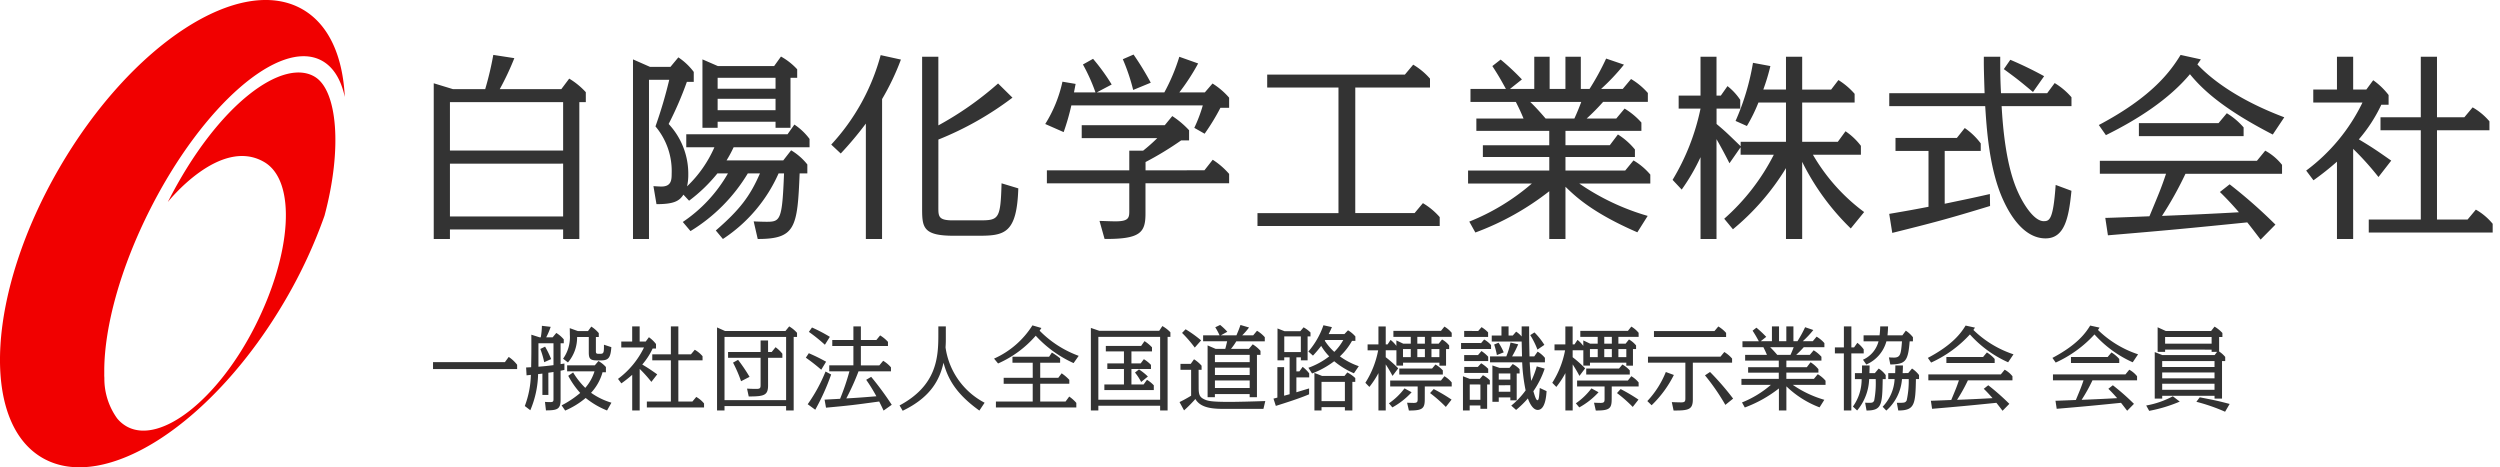 <svg xmlns="http://www.w3.org/2000/svg" xmlns:xlink="http://www.w3.org/1999/xlink" width="321" height="60" viewBox="0 0 321 60">
  <defs>
    <clipPath id="clip-path">
      <rect id="長方形_2" data-name="長方形 2" width="44.273" height="60" fill="none"/>
    </clipPath>
    <clipPath id="clip-logo">
      <rect width="321" height="60"/>
    </clipPath>
  </defs>
  <g id="logo" clip-path="url(#clip-logo)">
    <g id="グループ_5" data-name="グループ 5" transform="translate(0 -6.134)">
      <path id="パス_9" data-name="パス 9" d="M12.168-17.42A35.046,35.046,0,0,0,14.04-21.4l-2.7-.416A41.125,41.125,0,0,1,10.3-17.42H6.162l-2.47-.754V1.82h2.08V.6H20.306V1.82h2.08V-15.756h.832V-17.03a9.568,9.568,0,0,0-2.132-1.742L20.072-17.42Zm8.138,1.664v6.214H5.772v-6.214Zm0,7.9v6.786H5.772V-7.852ZM40.17-20.384l-1.976-.858v8.788h1.95v-.78H47.58v.78H49.5v-6.422h.858v-1.092a8.258,8.258,0,0,0-2.08-1.638L47.4-20.384Zm7.41,1.508v1.4H40.144v-1.4Zm0,2.7v1.456H40.144v-1.456ZM36.66.806A21.872,21.872,0,0,0,44.018-6.6h1.56C44.3-3.666,43-1.95,39.91.728l.91,1.092A19.5,19.5,0,0,0,47.97-6.6h.7C48.438-.6,48.2-.39,46.436-.39c-.286,0-1.378-.026-1.664-.052l.52,2.262c4.862,0,5.1-1.482,5.382-8.424h.988V-7.748a7.717,7.717,0,0,0-2.08-1.82l-1.014,1.3h-7.28a16.138,16.138,0,0,0,.91-1.69h9.75v-1.066A7.763,7.763,0,0,0,50-12.87l-.884,1.248h-13v1.664h3.614a15.521,15.521,0,0,1-3.51,5.018,6.719,6.719,0,0,0,.156-1.508,9.359,9.359,0,0,0-2.522-6.5,44.19,44.19,0,0,0,2.34-5.408h.884V-19.63A7.951,7.951,0,0,0,35.1-21.5L34.086-20.28H31.46l-2.184-.962V1.82H31.33V-18.616h2.6a58.181,58.181,0,0,1-1.768,5.98,8.883,8.883,0,0,1,2.08,6.058c0,.832-.052,1.664-1.326,1.664-.182,0-.624-.026-1.014-.052l.39,2.314c2.21,0,2.938-.39,3.458-1.222l.728.78a20.188,20.188,0,0,0,3.64-3.51H41.47a18.616,18.616,0,0,1-5.8,6.24Zm24.6-16.952a31.924,31.924,0,0,0,2.418-5.07l-2.6-.572A27.367,27.367,0,0,1,54.73-10.3l1.222,1.144A44.377,44.377,0,0,0,59.176-13V1.82h2.08Zm7.228,5.2A40.947,40.947,0,0,0,78-16.328l-1.846-1.82a41.515,41.515,0,0,1-7.67,5.382V-21.58H66.4v19.5c0,2.418.13,3.484,4.056,3.484h3.172c3.354,0,4.94-.286,5.122-6.084L76.6-5.33c-.13,4.55-.338,4.758-2.756,4.758H70.33c-1.768,0-1.846-.468-1.846-1.586Zm26.6,3.952V-8.06a41.121,41.121,0,0,0,4.576-2.782h1.014v-1.3a11.417,11.417,0,0,0-2.158-1.82l-.962,1.17H86.892v1.664h9.7a22.144,22.144,0,0,1-1.82,1.612H93v2.522H82.42V-5.33H93v3.484c0,.884,0,1.4-1.742,1.4-.754,0-1.638-.052-2.08-.052l.65,2.314c4.576.026,5.252-.806,5.252-3.25v-3.9H105.82v-1.2a9.665,9.665,0,0,0-2.106-1.82l-1.066,1.352ZM88.816-17l1.924-1.014a25.908,25.908,0,0,0-2.392-3.3l-1.3.728A23.149,23.149,0,0,1,88.66-17H85.9c.026-.156.182-.936.208-1.092l-1.69-.286a16.963,16.963,0,0,1-2.21,5.434l2.366,1.04a29.973,29.973,0,0,0,.988-3.432H102.44a18.716,18.716,0,0,1-1.092,2.886l1.326.754a27.894,27.894,0,0,0,2.028-3.328h1.118v-1.3a9.476,9.476,0,0,0-2.132-1.82L102.7-17H99.424a27.469,27.469,0,0,0,2.418-3.718l-2.418-.858A24.365,24.365,0,0,1,97.5-17Zm6.942-1.248a36.294,36.294,0,0,0-2.21-3.614l-1.378.6A25.02,25.02,0,0,1,93.5-17.316Zm26.26.624h9.594v-1.144a8.815,8.815,0,0,0-2.158-1.794l-1.066,1.274h-17.68v1.664h9.152v16.12h-10.4V.156h23.4V-.988A8.815,8.815,0,0,0,130.7-2.782l-1.066,1.274h-7.618Zm26.988,5.564h9.75V-13.13a9.324,9.324,0,0,0-2.158-1.794l-1.066,1.274h-3.8a27.381,27.381,0,0,0,2.106-2.132h5.746v-1.144a8.815,8.815,0,0,0-2.158-1.794l-1.066,1.274h-2.782a27.023,27.023,0,0,0,2.938-3.12l-2.288-.78a32.739,32.739,0,0,1-2.132,3.9h-1.118V-21.58h-1.976v4.134h-2.028V-21.58H145v4.134h-3.12l1.534-1.222a30.572,30.572,0,0,0-2.73-2.548l-1.066.832c.806,1.248,1.04,1.664,1.742,2.938h-4.55v1.664h5.824c.572,1.144.624,1.274.988,2.132h-6.058v1.586h9.36v1.846H138.4V-8.71h8.528v1.742H136.5V-5.3h8.19a28.3,28.3,0,0,1-8.034,4.888l.78,1.4a35.04,35.04,0,0,0,9.49-5.3V1.82h2.08V-4.888c1.2,1.17,3.406,3.328,9.23,5.85l1.326-2.106a30.291,30.291,0,0,1-8.788-4.16H159.9V-6.448a8.414,8.414,0,0,0-2.158-1.82l-1.066,1.3h-7.67V-8.71h8.918v-.962A9.012,9.012,0,0,0,155.74-11.6l-1.04,1.378h-5.694Zm2.028-3.718c-.26.7-.572,1.456-.884,2.132h-3.692c-.624-.728-1.274-1.456-1.976-2.132ZM170.508.572A31.27,31.27,0,0,0,177.32-7.28v9.1h2.08V-8.086A31.11,31.11,0,0,0,185.64.468l1.716-2.106A24.342,24.342,0,0,1,180.778-9h6.162V-10.14a8.364,8.364,0,0,0-1.976-1.872l-.988,1.352H179.4V-15.7h6.734v-1.118a9.108,9.108,0,0,0-2.08-1.768l-.936,1.222H179.4V-21.58h-2.08v4.212h-2.912a26.588,26.588,0,0,0,.91-3.016l-2.236-.416a30.96,30.96,0,0,1-2.236,7.462l1.456.65a20.8,20.8,0,0,0,1.482-3.016h3.536v5.044H171.5v.572c-1.742-1.69-1.924-1.872-3.094-2.86v-1.976h3.042v-1.118a7.535,7.535,0,0,0-1.638-1.768l-.858,1.222H168.4V-21.58h-2.054v4.992H163.54v1.664h2.808a29.108,29.108,0,0,1-3.588,9.152l1.17,1.248a25.671,25.671,0,0,0,2.418-4.16V1.82H168.4V-11c.624,1.092,1.04,1.872,1.664,3.094l1.43-2.054V-9h4.264A27.591,27.591,0,0,1,169.39-.78Zm32.214-21.424c0,1.066.078,3.3.1,3.952H190.58v1.664H202.9c.182,2.782.494,8.138,2.34,12.116.6,1.3,2.392,4.862,5.408,4.862,2.47,0,2.99-2.678,3.328-6.11l-2.028-.754c-.312,4.446-.78,4.654-1.534,4.654-1.17,0-2.5-1.95-3.3-3.718-1.56-3.38-1.95-8.372-2.106-11.05h8.97V-16.38a8.929,8.929,0,0,0-2.158-1.82l-.962,1.3h-5.928c-.078-1.326-.1-2.7-.1-4.03v-.65h-2.106ZM197.7-9.49h4.628v-.962a8.734,8.734,0,0,0-2.054-1.976l-1.014,1.274h-7.878V-9.49h4.238v7.176c-2.184.416-2.47.468-5.044.91l.39,2.444c5.2-1.3,6.942-1.742,12.558-3.458L203.5-3.952c-2.522.572-2.834.624-5.8,1.248Zm12.766-9.594a46.989,46.989,0,0,0-4.342-2.106l-.832,1.2c1.742,1.274,2.028,1.508,3.744,2.938Zm30.836,5.278c-6.422-2.418-9.724-5.252-11.154-6.786.208-.312.234-.338.442-.65l-2.6-.572c-1.248,2.028-3.562,5.33-10.5,9l.91,1.3c4.16-2.054,8.112-4.628,10.79-7.826,1.9,2.34,4.836,4.758,10.634,7.748Zm-8.268,9.594c.572.546,1.456,1.456,2.444,2.6-3.172.182-6.578.338-9.88.468a45.446,45.446,0,0,0,3.016-5.408h12.4V-7.7a7.111,7.111,0,0,0-2.158-1.82l-1.066,1.3H217.62v1.664h8.5c-.624,1.846-.78,2.21-2.132,5.46-.624.026-5.174.208-5.668.208l.338,2.236C226.382.7,228.8.468,236.548-.312c.572.7,1.43,1.846,1.716,2.21l1.9-1.924A64.329,64.329,0,0,0,234.286-5.2Zm-10.4-8.84v1.664H236.08v-1.118a8.93,8.93,0,0,0-2.158-1.82l-1.066,1.274Zm32.4,4.81c-1.82-1.274-2.418-1.69-4.16-2.73a19.375,19.375,0,0,0,2.886-4.446h.936v-1.248a9.139,9.139,0,0,0-1.976-1.9l-.884,1.2h-1.69V-21.58h-2.08v4.212h-3.042V-15.7h6.318a23.757,23.757,0,0,1-7.228,8.736l.936,1.248a36.054,36.054,0,0,0,3.016-2.392V1.82h2.08V-9.75a37.069,37.069,0,0,1,3.25,3.614Zm5.876-5.564V-21.58h-2.08v7.774h-5.174v1.664h5.174V-.676h-6.682V.988H268.06V-.13A7.731,7.731,0,0,0,265.9-1.95L264.836-.676H260.91V-12.142h6.734v-1.144a8.027,8.027,0,0,0-2.158-1.794l-1.066,1.274Z" transform="translate(52 35)" fill="#333"/>
      <path id="パス_10" data-name="パス 10" d="M.6-5.364v.888H11.4v-.552a4.537,4.537,0,0,0-1.08-1.008l-.492.672ZM15.408-4.008c.372-.048.528-.072.66-.1V-.636c0,.24,0,.4-.384.4-.36,0-.612-.024-.708-.024L15.1.828C16.536.816,16.98.7,16.98-.54V-4.272c.1-.012.444-.084.492-.1v-.816c-.072.012-.408.06-.492.072V-7.788h.408v-.5a3.91,3.91,0,0,0-.96-.828l-.468.564h-.828A9.36,9.36,0,0,0,15.708-9.9l-1.128-.132a9.142,9.142,0,0,1-.144,1.476H14.28l-1.056-.336c.012,2.352,0,2.8-.024,4.176-.144.012-.252.012-.648.036l.06,1.008c.084-.012.456-.048.552-.06a12.07,12.07,0,0,1-.78,4l.708.54a12.489,12.489,0,0,0,1-4.644c.084,0,.456-.048.552-.06v2.736h.768Zm.66-3.78V-4.98c-.864.108-1.368.156-1.932.2V-7.788ZM22.8-4.068V-4.74a3.724,3.724,0,0,0-.96-.768l-.468.552H17.82v.768h3.516a5.89,5.89,0,0,1-1.188,2.124,9.963,9.963,0,0,1-1.56-1.98l-.624.432a10.634,10.634,0,0,0,1.536,2.2A12.467,12.467,0,0,1,17.112.18l.456.672A10.459,10.459,0,0,0,20.2-.768,10.628,10.628,0,0,0,22.944.84l.564-1a8.9,8.9,0,0,1-2.616-1.272,6.381,6.381,0,0,0,1.476-2.64ZM15.768-5.76a12.124,12.124,0,0,0-.78-1.6l-.612.3a10.859,10.859,0,0,1,.5,1.7ZM20.6-8.592v1.944c0,.744.108,1.056,1,1.056h.576c.96,0,1.224-.348,1.32-1.7l-.948-.312c0,.912,0,1.164-.42,1.164H21.8c-.288,0-.288-.156-.288-.36V-8.592h.372v-.5a4.163,4.163,0,0,0-.96-.84L20.5-9.36H19.188l-1.032-.372c0,.192.012.456.012.84A4.743,4.743,0,0,1,17.3-5.808l.624.48A4.92,4.92,0,0,0,19.1-8.592ZM29.388-3.8c-.84-.588-1.116-.78-1.92-1.26A8.942,8.942,0,0,0,28.8-7.116h.432v-.576a4.218,4.218,0,0,0-.912-.876l-.408.552h-.78V-9.96h-.96v1.944h-1.4v.768h2.916a10.965,10.965,0,0,1-3.336,4.032l.432.576a16.64,16.64,0,0,0,1.392-1.1V.84h.96V-4.5a17.109,17.109,0,0,1,1.5,1.668ZM32.1-6.372V-9.96h-.96v3.588H28.752V-5.6H31.14V-.312H28.056V.456H35.4V-.06a3.568,3.568,0,0,0-1-.84l-.492.588H32.1V-5.6h3.108v-.528a3.705,3.705,0,0,0-1-.828l-.492.588ZM45.936.276V.84h.972V-8.6h.432v-.528a4.123,4.123,0,0,0-1.008-.828l-.48.588H38.088l-1.02-.456V.84h.96V.276ZM43.62-6.672V-8.148h-.96v1.476H38.484v.744H42.66v3.42c0,.408,0,.576-.516.576-.4,0-.828-.012-1.224-.036L41.136-.96c1.98,0,2.484-.144,2.484-1.428v-3.54h1.836v-.516a4.168,4.168,0,0,0-.876-.84l-.492.612ZM45.936-8.6V-.492H38.028V-8.6ZM41.244-3.48a21.389,21.389,0,0,0-1.476-2.184l-.648.36a16.575,16.575,0,0,1,1.032,2.388ZM56.22-3.1A21.872,21.872,0,0,1,57.528-.984c-2.22.18-2.424.192-3.864.276a30.632,30.632,0,0,0,1.572-3.48H59.4V-4.7a4.121,4.121,0,0,0-1-.84l-.492.588H55.536V-7.44h3.48v-.528A4.416,4.416,0,0,0,58.008-8.8l-.48.588H55.536V-9.96h-.96v1.752H51.864v.768h2.712v2.484h-3.1v.768h2.592a30.425,30.425,0,0,1-1.2,3.528c-.456.024-1.524.084-1.992.108L51.06.48c3.24-.3,3.588-.348,6.828-.792.324.648.432.876.564,1.164L59.5.108a39.206,39.206,0,0,0-2.64-3.588ZM51-4.164a20.331,20.331,0,0,1-2.292,4.2l.972.708A28.851,28.851,0,0,0,51.72-3.78Zm.552-4.452a20.513,20.513,0,0,0-2.292-1.2l-.4.564A20.814,20.814,0,0,1,50.916-7.6Zm-.48,3.192c-.912-.492-1.248-.66-2.22-1.092l-.384.576a24.072,24.072,0,0,1,1.98,1.548ZM71.424-.156a9.5,9.5,0,0,1-5.016-7.1c.012-.2.036-.564.036-.984V-9.96h-.96v1.08c0,2.952-.216,6.516-4.98,9.072l.4.684c3.672-1.764,4.764-4.056,5.244-6.168C66.7-3.264,67.692-1.344,70.752.852Zm6.18-3.2H73.872v.768H77.6v2.28H72.876V.456H83.2V-.132a4.648,4.648,0,0,0-.912-.816l-.468.636H78.564v-2.28H82.3v-.5a5.66,5.66,0,0,0-.984-.84l-.432.576H78.564V-5.292H81.12v-.564A8.7,8.7,0,0,0,80.064-6.6l-.36.54H75v.768h2.6Zm5.9-2.82a13.546,13.546,0,0,1-5.016-3.228c.072-.108.12-.18.228-.348l-1.152-.336A11.216,11.216,0,0,1,72.636-5.82l.516.624A13.679,13.679,0,0,0,77.988-8.76a14.946,14.946,0,0,0,4.86,3.516ZM93.96.228V.84h.96V-8.616h.36V-9.2A4.455,4.455,0,0,0,94.248-10l-.408.612H86.16l-1.092-.372V.84h.96V.228Zm0-8.844V-.54H86.028V-8.616ZM90.276-2.5V-4.488h2.508v-.528a4.442,4.442,0,0,0-.912-.732l-.408.54H90.276V-6.744h2.64v-.528a4.9,4.9,0,0,0-.96-.792l-.432.612H86.988v.708h2.328v1.536H87.18v.72h2.136V-2.5H86.8v.72h6.348v-.612a4.2,4.2,0,0,0-.876-.708l-.432.6Zm2.112-1.02a7.356,7.356,0,0,0-1.14-.912l-.516.4a6.868,6.868,0,0,1,.792,1.212Zm9.372-5.292.828-.456a7.467,7.467,0,0,0-.924-.876l-.624.3a8.164,8.164,0,0,1,.552,1.032H99.48v.768h3.084c-.084.384-.2.84-.24.972h-1.236l-1.032-.444V-.864h.936v-.408h4.464v.408h.936V-6.3h.456v-.516a4.362,4.362,0,0,0-1-.84l-.492.588h-2.3a7.564,7.564,0,0,0,.684-.972h3.66v-.528a4.069,4.069,0,0,0-1-.828l-.492.588H104.5a8.8,8.8,0,0,0,.876-1.008l-1.1-.324c-.2.588-.24.66-.516,1.332Zm3.7,4.152v.948h-4.464v-.948Zm0-1.644v.936h-4.464V-6.3Zm0,3.288v.972h-4.464v-.972ZM98.9-4.38h.384v-.528a4.27,4.27,0,0,0-.972-.828l-.42.588h-1.32v.768h1.368v3.324c-.456.276-.96.564-1.488.816L97.032.828A16.592,16.592,0,0,0,98.484-.636c.7,1.212,2.352,1.272,3.84,1.272h4.9l.24-1.008c-1.7.06-3.612.108-4.584.108-2.46,0-2.9-.12-3.444-.432-.444-.264-.528-.648-.528-1.368Zm.324-3.78a15.425,15.425,0,0,0-1.992-1.428l-.456.468a16.138,16.138,0,0,1,1.632,1.884Zm20.244,3.312a9.186,9.186,0,0,1-2.424-1.26A8.274,8.274,0,0,0,118.6-8.1h.432v-.564a3.873,3.873,0,0,0-.948-.792l-.456.48H115.6c.1-.18.192-.372.42-.888l-1.092-.24a10.1,10.1,0,0,1-1.932,3.372l.588.528a15.126,15.126,0,0,0,1.056-1.248,7.208,7.208,0,0,0,1.032,1.344A9.721,9.721,0,0,1,113-4.644l.468.732a11.284,11.284,0,0,0,2.844-1.572,10.253,10.253,0,0,0,2.532,1.548Zm-1.992-3.36a6.767,6.767,0,0,1-1.152,1.524,6.876,6.876,0,0,1-1.224-1.44c.024-.036.036-.048.06-.084Zm-6.888,2.22v4.74l-.708.192V-4.728h-.864V-.816c-.084.024-.432.12-.5.132l.3.936c1.44-.456,3-.948,4.272-1.488v-.756l-1.632.492V-3.408H113.1v-.516a4.613,4.613,0,0,0-.84-.84l-.42.588h-.384V-5.988h.576V-5.6h.864V-8.676h.372v-.5a3.977,3.977,0,0,0-.888-.66l-.42.492h-2.04l-.888-.348V-5.6h.864v-.384Zm1.44-2.688V-6.66H109.9V-8.676ZM117.684.408V.84h.96V-2.832h.372v-.492a4.5,4.5,0,0,0-1.02-.72l-.36.444h-2.892l-.972-.384V.84h.912V.408Zm0-3.24V-.36h-3V-2.832Zm3.144.648a11.19,11.19,0,0,0,1.164-1.776V.84h.936V-5.076A16.585,16.585,0,0,1,123.8-3.6l.732-.972A15.3,15.3,0,0,0,122.928-6v-.888H124.3V-4.92h.852V-5.3h4.668v.384h.852V-7.044h.4v-.468a3.243,3.243,0,0,0-.912-.768l-.432.54H128.8v-.876h2.6v-.516a3.57,3.57,0,0,0-.936-.8l-.444.552h-6.108v.768h2.232v.876h-.96l-.888-.42v.7a4.038,4.038,0,0,0-.744-.768l-.384.576h-.24v-2.3h-.936v2.3H120.6v.768h1.356a11.818,11.818,0,0,1-1.644,4.164Zm7.128-3.828h-.972V-7.044h.972Zm0-1.728h-.972v-.876h.972Zm1.86,1.728H128.8V-7.044h1.02Zm-3.672,0h-1V-7.044h1Zm-1.476,1.464v.768h5.592v-.528a3.869,3.869,0,0,0-.948-.756l-.432.516Zm3.276,2.3H131.4V-2.76a3.57,3.57,0,0,0-.936-.8l-.444.552H123.5v.768h3.528V-.708c0,.4,0,.576-.516.576-.132,0-.456-.012-.84-.024l.228,1c1.74.012,2.04-.252,2.04-1.428ZM123.78.444A9.635,9.635,0,0,0,126.252-1.5L125.34-2a8.6,8.6,0,0,1-2,1.92Zm7.6-1a22.249,22.249,0,0,0-2.292-1.356l-.468.516A17.457,17.457,0,0,1,130.644.384Zm7.548-.288v.384h.816V-3.912h.372v-.552a3.233,3.233,0,0,0-.888-.66l-.408.492h-1.284l-.912-.312V-.276h.816V-.84Zm0-3.072v.792h-1.488v-.792Zm0,1.512v.84h-1.488V-2.4ZM135.084.192V.624h.864V-2.5h.348v-.54a3.609,3.609,0,0,0-.888-.648l-.4.468h-1.3l-.864-.336V.84h.864V.192Zm0-2.688V-.528h-1.368V-2.5Zm7.236-2.328a11.72,11.72,0,0,1-.708,1.872c-.084-.624-.12-1.128-.2-2.388h1.956v-.576a3.571,3.571,0,0,0-.936-.8L142-6.108h-.612c-.048-2.208-.048-2.46-.048-3.852h-.96v1.3a3.329,3.329,0,0,0-.708-.624l-.432.5h-.54V-9.96h-.912v1.176h-1.248v.768h3.84c.012.264.036,1.608.048,1.908h-1.272a13.319,13.319,0,0,0,.78-1.548l-.984-.228a10.234,10.234,0,0,1-.54,1.776H136.32v.768h4.128a22.011,22.011,0,0,0,.444,3.6A10.3,10.3,0,0,1,139.044.216l.624.552A12.55,12.55,0,0,0,141.18-.708c.1.276.54,1.476,1.26,1.476.984,0,1.1-1.824,1.14-2.412l-.876-.408C142.62-.864,142.6-.48,142.4-.48s-.432-.9-.516-1.152a11.484,11.484,0,0,0,1.452-2.9ZM133-9.372V-8.6h3.072v-.588a4.157,4.157,0,0,0-.84-.672l-.432.492Zm-.4,1.548v.768h3.852v-.5a3.441,3.441,0,0,0-.888-.72l-.384.456Zm.4,1.548v.768h3.084V-6.06a4.465,4.465,0,0,0-.864-.732l-.444.516Zm.012,1.524v.768h3.072v-.528a4.608,4.608,0,0,0-.9-.708l-.432.468Zm5.064-1.872a6.965,6.965,0,0,0-.66-1.236l-.564.228a10.265,10.265,0,0,1,.348,1.356Zm5.22-.96a8.947,8.947,0,0,0-1.272-1.6l-.54.348a10.33,10.33,0,0,1,.924,1.86Zm1.536,5.4a11.191,11.191,0,0,0,1.164-1.776V.84h.936V-5.076A16.585,16.585,0,0,1,147.8-3.6l.732-.972A15.3,15.3,0,0,0,146.928-6v-.888H148.3V-4.92h.852V-5.3h4.668v.384h.852V-7.044h.4v-.468a3.243,3.243,0,0,0-.912-.768l-.432.54H152.8v-.876h2.6v-.516a3.57,3.57,0,0,0-.936-.8l-.444.552h-6.108v.768h2.232v.876h-.96l-.888-.42v.7a4.038,4.038,0,0,0-.744-.768l-.384.576h-.24v-2.3h-.936v2.3H144.6v.768h1.356a11.818,11.818,0,0,1-1.644,4.164Zm7.128-3.828h-.972V-7.044h.972Zm0-1.728h-.972v-.876h.972Zm1.86,1.728H152.8V-7.044h1.02Zm-3.672,0h-1V-7.044h1Zm-1.476,1.464v.768h5.592v-.528a3.869,3.869,0,0,0-.948-.756l-.432.516Zm3.276,2.3H155.4V-2.76a3.57,3.57,0,0,0-.936-.8l-.444.552H147.5v.768h3.528V-.708c0,.4,0,.576-.516.576-.132,0-.456-.012-.84-.024l.228,1c1.74.012,2.04-.252,2.04-1.428ZM147.78.444A9.634,9.634,0,0,0,150.252-1.5L149.34-2a8.6,8.6,0,0,1-2,1.92Zm7.6-1a22.249,22.249,0,0,0-2.292-1.356l-.468.516A17.457,17.457,0,0,1,154.644.384ZM162.36-5.3h5.04v-.528a4.121,4.121,0,0,0-1-.84l-.492.6H156.6V-5.3h4.8V-.8c0,.42,0,.6-.54.6-.228,0-1-.024-1.2-.036l.228,1.08c1.932.012,2.472-.12,2.472-1.428ZM157.368-9.36v.768h9.264V-9.12a4.069,4.069,0,0,0-1-.828l-.492.588Zm-.3,9.528a14.151,14.151,0,0,0,2.856-3.888L158.892-4.1a11.93,11.93,0,0,1-2.376,3.732Zm10.464-.852a33.883,33.883,0,0,0-2.964-3.42l-.648.432A27.8,27.8,0,0,1,166.536.12Zm6.84-4.884h4.5V-6.06a4.3,4.3,0,0,0-1-.828l-.492.588h-1.752a12.638,12.638,0,0,0,.972-.984h2.652v-.528a4.068,4.068,0,0,0-1-.828l-.492.588h-1.284a12.471,12.471,0,0,0,1.356-1.44l-1.056-.36a15.11,15.11,0,0,1-.984,1.8h-.516V-9.96h-.912v1.908h-.936V-9.96h-.912v1.908h-1.44l.708-.564a14.113,14.113,0,0,0-1.26-1.176l-.492.384c.372.576.48.768.8,1.356h-2.1v.768h2.688c.264.528.288.588.456.984h-2.8v.732h4.32v.852h-3.936v.7h3.936v.8H168.6v.768h3.78a13.061,13.061,0,0,1-3.708,2.256l.36.648a16.172,16.172,0,0,0,4.38-2.448V.84h.96v-3.1a12.506,12.506,0,0,0,4.26,2.7l.612-.972a13.98,13.98,0,0,1-4.056-1.92H179.4v-.528a3.884,3.884,0,0,0-1-.84l-.492.6h-3.54v-.8h4.116v-.444a4.159,4.159,0,0,0-1.008-.888l-.48.636h-2.628Zm.936-1.716c-.12.324-.264.672-.408.984h-1.7c-.288-.336-.588-.672-.912-.984ZM183.456.84A6.638,6.638,0,0,0,185-3.192h.84a12.115,12.115,0,0,1-.192,2.748c-.156.324-.264.312-1.164.288l.18,1c1.98,0,2.016-.732,2.076-4.032h.384v-.516a3.262,3.262,0,0,0-.9-.84l-.492.588h-.7c.024-.588.024-.744.024-.984h-.972c0,.372,0,.5-.012.984h-.9v.768h.864A6.017,6.017,0,0,1,182.916.336Zm-1.7-8.1H180.6v.768h1.152V.84h.96V-6.492H184.3v-.516a3.885,3.885,0,0,0-.816-.84l-.42.588h-.348v-2.7h-.96ZM187.2.852a5.979,5.979,0,0,0,2.016-4.044h.864a11.553,11.553,0,0,1-.264,2.748c-.18.3-.288.3-1.26.3l.18.984c2.112,0,2.208-.768,2.268-4.032h.4v-.516a3.716,3.716,0,0,0-.9-.84l-.492.588H189.3c.036-.624.036-.744.036-.984h-.972c0,.324-.012.576-.024.984h-.888v.768h.816A5.542,5.542,0,0,1,186.732.36ZM186.42-9.96a11.028,11.028,0,0,1-.084,1.152h-2.052v.768h1.92a3.561,3.561,0,0,1-2,2.364l.432.612a4.547,4.547,0,0,0,2.58-2.976h2c-.132,1.608-.18,2.088-1.032,2.088-.168,0-.456-.012-.648-.024l.18.912c1.92-.048,2.28-.348,2.484-2.976h.42v-.528a3.858,3.858,0,0,0-.912-.84l-.444.6h-1.908c.048-.492.06-.8.072-1.152Zm17.112,3.588A13.391,13.391,0,0,1,198.384-9.5c.1-.144.108-.156.2-.3l-1.2-.264c-.576.936-1.644,2.46-4.848,4.152l.42.6a15.36,15.36,0,0,0,4.98-3.612,14.591,14.591,0,0,0,4.908,3.576Zm-3.816,4.428c.264.252.672.672,1.128,1.2-1.464.084-3.036.156-4.56.216a20.974,20.974,0,0,0,1.392-2.5H203.4v-.528a3.282,3.282,0,0,0-1-.84l-.492.6H192.6v.768h3.924c-.288.852-.36,1.02-.984,2.52-.288.012-2.388.1-2.616.1L193.08.624c3.564-.3,4.68-.408,8.256-.768.264.324.66.852.792,1.02L203-.012A29.69,29.69,0,0,0,200.292-2.4Zm-4.8-4.08v.768h6.2v-.516a4.121,4.121,0,0,0-1-.84l-.492.588Zm24.612-.348A13.391,13.391,0,0,1,214.38-9.5c.1-.144.108-.156.2-.3l-1.2-.264c-.576.936-1.644,2.46-4.848,4.152l.42.6a15.36,15.36,0,0,0,4.98-3.612,14.591,14.591,0,0,0,4.908,3.576Zm-3.816,4.428c.264.252.672.672,1.128,1.2-1.464.084-3.036.156-4.56.216a20.974,20.974,0,0,0,1.392-2.5H219.4v-.528a3.282,3.282,0,0,0-1-.84l-.492.6H208.6v.768h3.924c-.288.852-.36,1.02-.984,2.52-.288.012-2.388.1-2.616.1l.156,1.032c3.564-.3,4.68-.408,8.256-.768.264.324.66.852.792,1.02L219-.012A29.69,29.69,0,0,0,216.288-2.4Zm-4.8-4.08v.768h6.2v-.516a4.121,4.121,0,0,0-1-.84l-.492.588Zm18.06-.948v.288h.7l-.312.408h-6.72l-.972-.384V-.684h.96v-.36h6.72v.36h.96V-5.508h.408v-.528a3.527,3.527,0,0,0-.78-.7v-1.86h.42v-.516a4.362,4.362,0,0,0-1.008-.816l-.444.564h-5.808l-1.056-.48v3.156H223v-.288Zm.372,2.928v.756h-6.72v-.756Zm0-1.464v.768h-6.72v-.768Zm0,2.916v.78h-6.72v-.78Zm-.372-6v.852H223v-.852ZM220.956.888A18.734,18.734,0,0,0,224.88-.3l-.888-.684A11.376,11.376,0,0,1,220.572.2ZM231.288,0c-1.548-.4-1.68-.432-3.84-.852l-.432.576A23.6,23.6,0,0,1,230.7,1Z" transform="translate(55 58)" fill="#333"/>
    </g>
    <g id="グループ_2" data-name="グループ 2">
      <g id="グループ_1" data-name="グループ 1" clip-path="url(#clip-path)">
        <path id="パス_1" data-name="パス 1" d="M40.533,9.931c-4.039-2.652-12.525,3.275-18.985,16.011,0,0,6.7-8.468,12.383-5.132,4.175,2.449,3.534,11.779-1.206,21.123S20.664,57.046,16.374,54.814A4.323,4.323,0,0,1,15.04,53.72,8.722,8.722,0,0,1,13.4,48.569c0-.095-.01-.187-.013-.284s0-.182,0-.273c0-.162,0-.326,0-.491.031-5.574,2.053-13.09,5.91-20.694C26.054,13.5,35.881,4.957,41.244,7.747c1.538.8,2.539,2.449,3.029,4.7C44.015,7.23,42.24,3.172,38.882,1.221,30.857-3.443,16.863,5.661,7.626,21.555s-10.22,32.559-2.2,37.224,22.019-4.44,31.256-20.335a62.97,62.97,0,0,0,4.987-10.752c2.336-8.743,1.591-15.968-1.14-17.761" transform="translate(0 0)" fill="#f10000"/>
      </g>
    </g>
  </g>
</svg>
